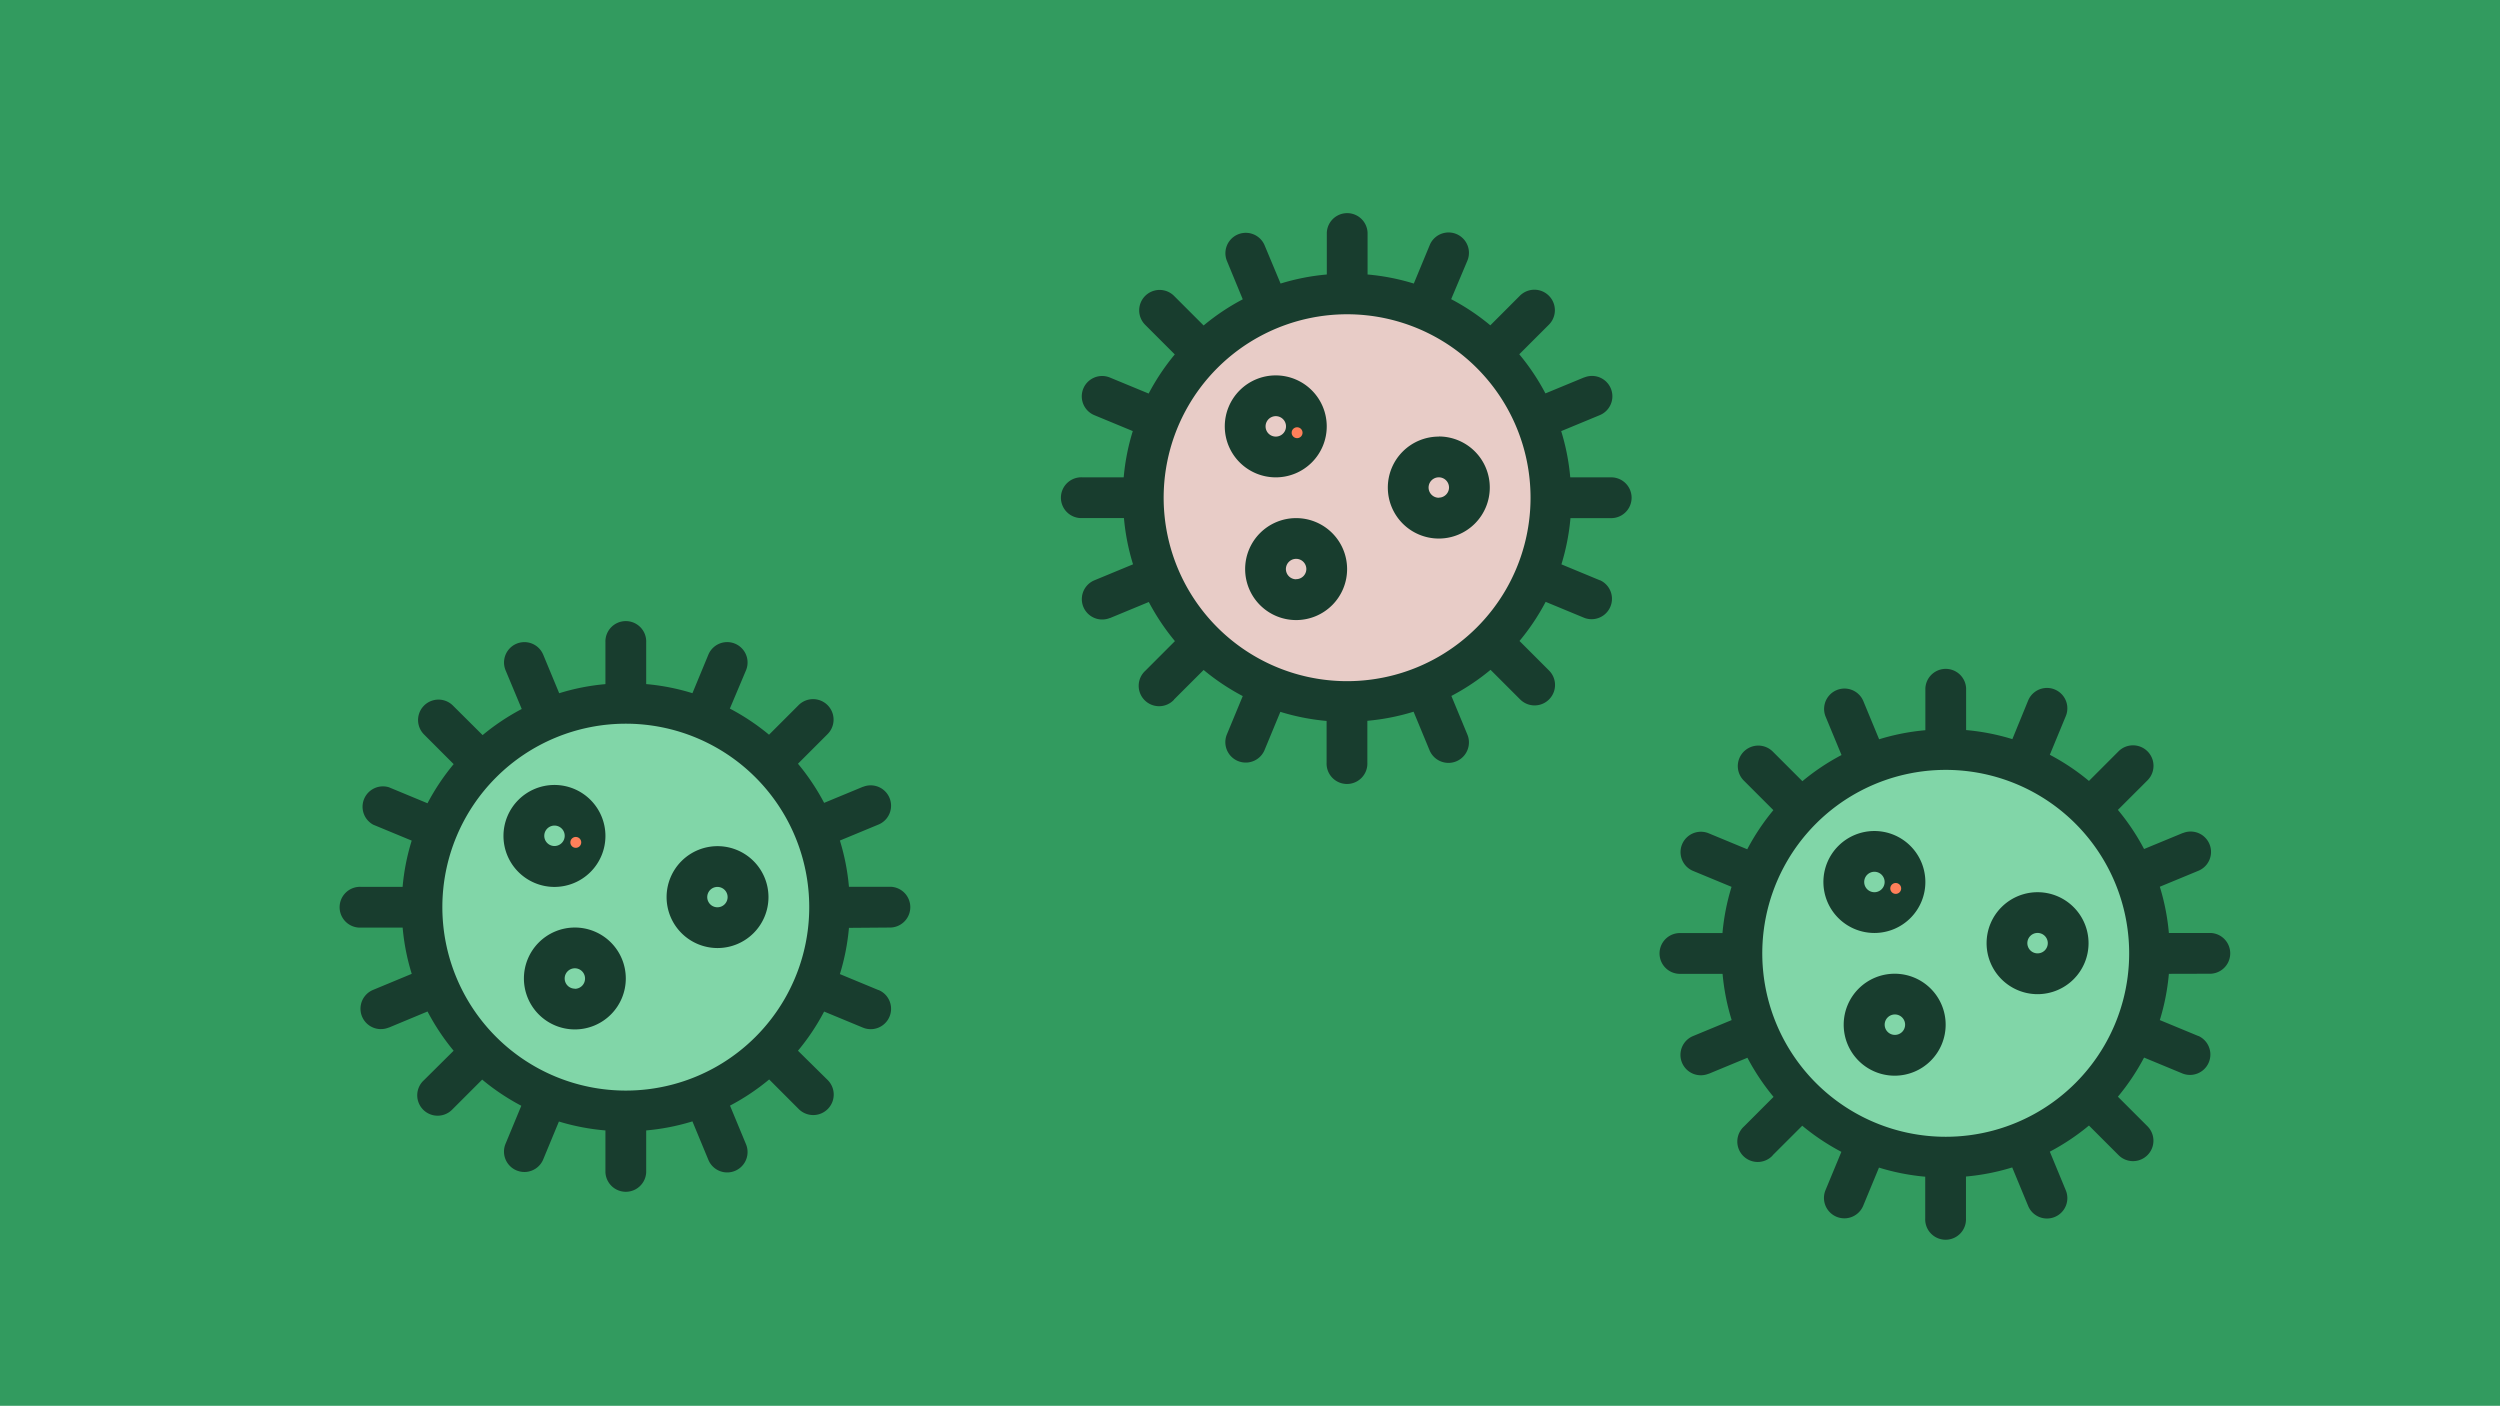 <svg id="Bakterier" xmlns="http://www.w3.org/2000/svg" viewBox="0 0 690 388"><defs><style>.cls-1{fill:#329b5f;}.cls-2{fill:#e8ccc7;}.cls-3{fill:#183d2e;}.cls-4{fill:#ff805a;}.cls-5{fill:#81d6a8;}</style></defs><rect class="cls-1" width="690" height="388"/><circle class="cls-2" cx="371.8" cy="137.35" r="52.19"/><path class="cls-3" d="M444.93,143a5.63,5.63,0,0,0,0-11.25H433.39a61.57,61.57,0,0,0-2.5-12.76l10.62-4.4a5.62,5.62,0,1,0-4.23-10.42l-.07,0-10.67,4.41a62,62,0,0,0-7.22-10.8l8.17-8.16a5.63,5.63,0,0,0-8-8l-8.16,8.17a61.72,61.72,0,0,0-10.81-7.22L405,71.94a5.62,5.62,0,0,0-10.39-4.31h0l-4.4,10.63a61.57,61.57,0,0,0-12.76-2.5V64.22a5.63,5.63,0,0,0-11.25,0V75.76a61.57,61.57,0,0,0-12.76,2.5L349,67.63a5.63,5.63,0,0,0-10.4,4.31L343,82.61a62,62,0,0,0-10.8,7.22l-8.17-8.17a5.63,5.63,0,0,0-7.95,8l8.16,8.16a62.53,62.53,0,0,0-7.21,10.8l-10.67-4.41a5.62,5.62,0,1,0-4.34,10.37l0,0,10.63,4.4a60.94,60.94,0,0,0-2.51,12.76H298.68a5.63,5.63,0,1,0,0,11.25h11.53a60.94,60.94,0,0,0,2.51,12.76l-10.63,4.4a5.62,5.62,0,0,0,4.24,10.42l.07,0,10.67-4.42a62.53,62.53,0,0,0,7.21,10.8l-8.16,8.17a5.63,5.63,0,1,0,7.91,8l0-.05,8.17-8.16a62.53,62.53,0,0,0,10.8,7.21l-4.42,10.67a5.63,5.63,0,0,0,10.4,4.31l4.4-10.63a61.59,61.59,0,0,0,12.76,2.51v11.53a5.63,5.63,0,1,0,11.25,0V198.94a61.59,61.59,0,0,0,12.76-2.51l4.4,10.63A5.62,5.62,0,0,0,405,202.75l-4.42-10.67a62.23,62.23,0,0,0,10.81-7.21l8.16,8.16a5.63,5.63,0,0,0,8-7.95l-8.17-8.17a62,62,0,0,0,7.22-10.8l10.67,4.42a5.63,5.63,0,0,0,4.37-10.37l-.07,0-10.62-4.4a61.57,61.57,0,0,0,2.5-12.76ZM371.8,188a50.63,50.63,0,1,1,50.63-50.62A50.62,50.62,0,0,1,371.8,188Zm-5.62-70.31a14.07,14.07,0,1,0-14.06,14.06A14.06,14.06,0,0,0,366.18,117.66Zm-16.88,0a2.82,2.82,0,1,1,2.82,2.81A2.81,2.81,0,0,1,349.3,117.66ZM357.74,143A14.07,14.07,0,1,0,371.8,157,14.06,14.06,0,0,0,357.74,143Zm0,16.88a2.82,2.82,0,1,1,2.81-2.82A2.81,2.81,0,0,1,357.74,159.85Zm39.38-39.38a14.07,14.07,0,1,0,14.06,14.06A14.07,14.07,0,0,0,397.12,120.47Zm0,16.88a2.82,2.82,0,1,1,2.81-2.82A2.82,2.82,0,0,1,397.12,137.35Z"/><path class="cls-4" d="M358,120.93a1.5,1.5,0,0,0,0-3,1.5,1.5,0,0,0,0,3Z"/><circle class="cls-5" cx="537.02" cy="263.13" r="52.19"/><path class="cls-3" d="M610.15,268.75a5.63,5.63,0,0,0,0-11.25H598.61a61.57,61.57,0,0,0-2.5-12.76l10.63-4.4a5.62,5.62,0,0,0-4.24-10.42l-.07,0-10.67,4.41a62,62,0,0,0-7.22-10.8l8.17-8.16a5.63,5.63,0,0,0-8-8l-8.16,8.17a62,62,0,0,0-10.8-7.22l4.41-10.67a5.62,5.62,0,1,0-10.39-4.31h0L555.41,204a61.57,61.57,0,0,0-12.76-2.5V190a5.63,5.63,0,0,0-11.25,0v11.54a61.57,61.57,0,0,0-12.76,2.5l-4.4-10.63a5.63,5.63,0,0,0-10.4,4.31l4.42,10.67a62,62,0,0,0-10.8,7.22l-8.17-8.17a5.63,5.63,0,0,0-8,8l8.16,8.16a62.53,62.53,0,0,0-7.21,10.8L471.62,230a5.62,5.62,0,1,0-4.34,10.37l0,0,10.63,4.4a61.59,61.59,0,0,0-2.51,12.76H463.9a5.63,5.63,0,1,0,0,11.25h11.53a61.59,61.59,0,0,0,2.51,12.76l-10.63,4.4a5.62,5.62,0,1,0,4.24,10.42l.07,0,10.67-4.42a62.53,62.53,0,0,0,7.21,10.8l-8.16,8.17a5.63,5.63,0,1,0,7.91,8l0-.05,8.17-8.16a62.53,62.53,0,0,0,10.8,7.21l-4.42,10.67a5.63,5.63,0,0,0,10.4,4.31l4.4-10.63a61.59,61.59,0,0,0,12.76,2.51v11.53a5.63,5.63,0,1,0,11.25,0V324.72a61.59,61.59,0,0,0,12.76-2.51l4.4,10.63a5.62,5.62,0,0,0,10.39-4.31l-4.41-10.67a62.53,62.53,0,0,0,10.8-7.21l8.16,8.16a5.63,5.63,0,1,0,8-7.95l-8.17-8.17a62,62,0,0,0,7.22-10.8l10.67,4.42a5.63,5.63,0,0,0,4.37-10.37l-.06,0-10.63-4.4a61.57,61.57,0,0,0,2.5-12.76Zm-73.13,45a50.63,50.63,0,1,1,50.63-50.62A50.62,50.62,0,0,1,537,313.75Zm-5.62-70.31a14.07,14.07,0,1,0-14.06,14.06A14.06,14.06,0,0,0,531.4,243.44Zm-16.88,0a2.82,2.82,0,1,1,2.82,2.81A2.81,2.81,0,0,1,514.52,243.44ZM523,268.75A14.07,14.07,0,1,0,537,282.81,14.06,14.06,0,0,0,523,268.75Zm0,16.88a2.82,2.82,0,1,1,2.81-2.82A2.81,2.81,0,0,1,523,285.63Zm39.38-39.38a14.07,14.07,0,1,0,14.06,14.06A14.07,14.07,0,0,0,562.34,246.25Zm0,16.88a2.82,2.82,0,1,1,2.81-2.82A2.82,2.82,0,0,1,562.34,263.13Z"/><path class="cls-4" d="M523.22,246.71a1.5,1.5,0,0,0,0-3,1.5,1.5,0,0,0,0,3Z"/><circle class="cls-5" cx="172.72" cy="250.41" r="52.19"/><path class="cls-3" d="M245.85,256a5.63,5.63,0,0,0,0-11.25H234.31a61.57,61.57,0,0,0-2.5-12.76l10.62-4.4a5.62,5.62,0,1,0-4.24-10.42l-.06,0-10.67,4.42a62,62,0,0,0-7.22-10.8l8.17-8.17a5.63,5.63,0,1,0-8-8l-8.16,8.16a62.23,62.23,0,0,0-10.81-7.21L205.9,185a5.62,5.62,0,0,0-10.39-4.31h0l-4.4,10.63a61.07,61.07,0,0,0-12.76-2.51V177.29a5.63,5.63,0,1,0-11.25,0v11.53a60.94,60.94,0,0,0-12.76,2.51l-4.41-10.63A5.62,5.62,0,0,0,139.54,185L144,195.68a62.53,62.53,0,0,0-10.8,7.21L125,194.73a5.62,5.62,0,0,0-7.95,8l8.16,8.17a62.58,62.58,0,0,0-7.22,10.8l-10.66-4.42A5.63,5.63,0,0,0,103,227.61l0,0,10.63,4.4a60.94,60.94,0,0,0-2.51,12.76H99.6a5.63,5.63,0,1,0,0,11.25h11.53a60.94,60.94,0,0,0,2.51,12.76L103,273.2a5.62,5.62,0,1,0,4.24,10.42l.07,0L118,279.17A62.28,62.28,0,0,0,125.2,290L117,298.14a5.63,5.63,0,1,0,7.91,8l0,0,8.17-8.17a62,62,0,0,0,10.8,7.22l-4.42,10.67a5.63,5.63,0,0,0,10.4,4.3l4.4-10.62A61.57,61.57,0,0,0,167.1,312v11.54a5.63,5.63,0,0,0,11.25,0V312a61.7,61.7,0,0,0,12.76-2.5l4.4,10.62a5.62,5.62,0,1,0,10.39-4.3l-4.42-10.67a61.72,61.72,0,0,0,10.81-7.22l8.16,8.17a5.63,5.63,0,1,0,8-8L220.24,290a61.72,61.72,0,0,0,7.22-10.81l10.67,4.42a5.62,5.62,0,1,0,4.37-10.36l-.07,0-10.62-4.4a61.57,61.57,0,0,0,2.5-12.76Zm-73.13,45a50.63,50.63,0,1,1,50.63-50.63A50.62,50.62,0,0,1,172.72,301Zm-5.62-70.31A14.07,14.07,0,1,0,153,244.79,14.07,14.07,0,0,0,167.1,230.73Zm-16.88,0a2.82,2.82,0,1,1,2.81,2.81A2.81,2.81,0,0,1,150.22,230.73ZM158.66,256a14.06,14.06,0,1,0,14.06,14.06A14.05,14.05,0,0,0,158.66,256Zm0,16.87a2.81,2.81,0,1,1,2.81-2.81A2.81,2.81,0,0,1,158.66,272.91ZM198,233.54A14.06,14.06,0,1,0,212.1,247.6,14.06,14.06,0,0,0,198,233.54Zm0,16.87a2.81,2.81,0,1,1,2.82-2.81A2.81,2.81,0,0,1,198,250.41Z"/><path class="cls-4" d="M158.92,234a1.5,1.5,0,0,0,0-3,1.5,1.5,0,0,0,0,3Z"/></svg>